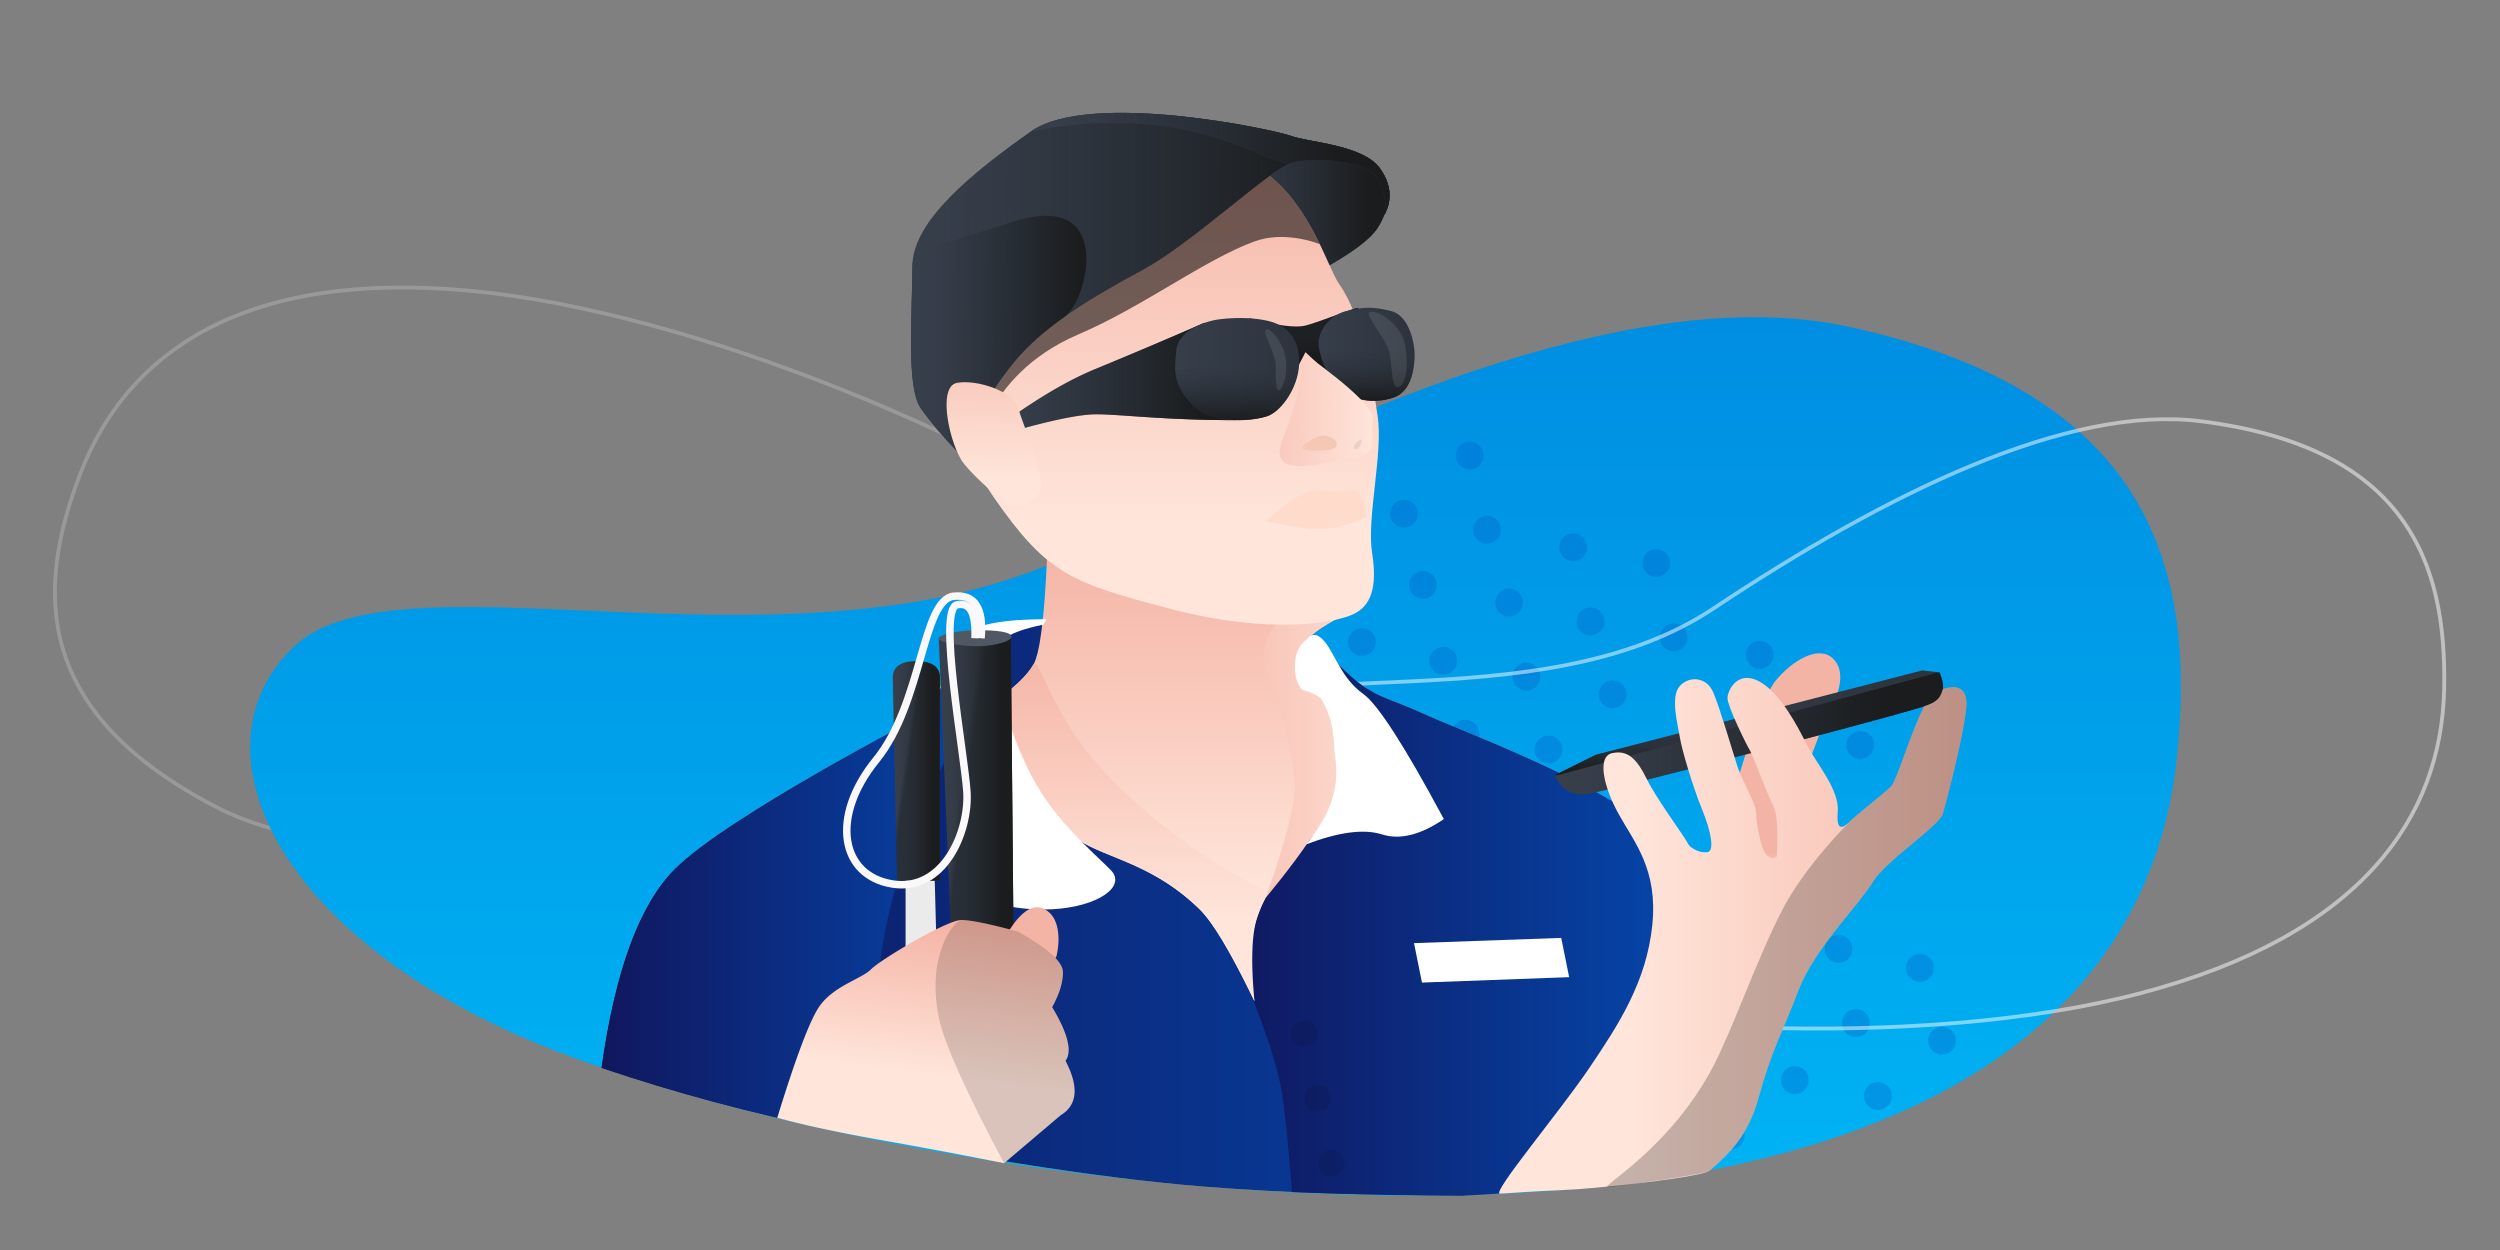 <?xml version="1.0" encoding="UTF-8"?><svg width="1440" height="720" xmlns="http://www.w3.org/2000/svg" xmlns:xlink="http://www.w3.org/1999/xlink"><rect width="100%" height="100%" fill="#808080" stroke="none"/><defs><linearGradient x1="73%" y1="96.38%" x2="73%" y2="3.78%" id="a"><stop stop-color="#00B4F4" offset="0%"/><stop stop-color="#008EE2" offset="100%"/></linearGradient><linearGradient x1="-1.32%" y1="33.24%" x2="130.7%" y2="35.18%" id="b"><stop stop-color="#373F4B" offset="0%"/><stop stop-color="#293039" offset="100%"/></linearGradient><linearGradient x1="83.78%" y1="79.77%" x2="5.56%" y2="79.77%" id="d"><stop stop-color="#1A1C1D" offset="0%"/><stop stop-color="#293039" stop-opacity="0" offset="100%"/></linearGradient><linearGradient x1="57.12%" y1="50%" x2="2.31%" y2="54.2%" id="e"><stop stop-color="#FFA01B" offset="0%"/><stop stop-color="#FFC348" offset="100%"/></linearGradient><linearGradient x1="130.53%" y1="46.4%" x2="-22.77%" y2="46.4%" id="f"><stop stop-color="#005ACA" offset="0%"/><stop stop-color="#130B4B" offset="100%"/></linearGradient><linearGradient x1="130.53%" y1="46.4%" x2="-22.77%" y2="46.4%" id="g"><stop stop-color="#005ACA" offset="0%"/><stop stop-color="#130B4B" offset="100%"/></linearGradient><linearGradient x1="130.53%" y1="46.4%" x2="-22.77%" y2="46.4%" id="h"><stop stop-color="#005ACA" offset="0%"/><stop stop-color="#130B4B" offset="100%"/></linearGradient><linearGradient x1="52.02%" y1="76.33%" x2="52.02%" y2="-2.64%" id="i"><stop stop-color="#FFE5DA" offset="0%"/><stop stop-color="#F4B4A5" offset="100%"/></linearGradient><linearGradient x1="52.02%" y1="76.33%" x2="52.02%" y2="-2.64%" id="j"><stop stop-color="#FFE5DA" offset="0%"/><stop stop-color="#F4B4A5" offset="100%"/></linearGradient><linearGradient x1="165.72%" y1="77.12%" x2="-87.74%" y2="77.12%" id="k"><stop stop-color="#FFE5DA" offset="0%"/><stop stop-color="#F4B4A5" offset="100%"/></linearGradient><linearGradient x1="81.09%" y1="77.48%" x2="81.09%" y2="-2.29%" id="l"><stop stop-color="#FFE5DA" offset="0%"/><stop stop-color="#F4B4A5" offset="100%"/></linearGradient><linearGradient x1="90.71%" y1="40.49%" x2="90.71%" y2="81.77%" id="m"><stop stop-color="#1E2123" offset="0%"/><stop stop-color="#181919" offset="100%"/></linearGradient><linearGradient x1="-1.32%" y1="42.33%" x2="130.7%" y2="43.22%" id="n"><stop stop-color="#373F4B" offset="0%"/><stop stop-color="#293039" offset="100%"/></linearGradient><linearGradient x1="83.78%" y1="79.77%" x2="5.56%" y2="79.77%" id="p"><stop stop-color="#1A1C1D" offset="0%"/><stop stop-color="#293039" stop-opacity="0" offset="100%"/></linearGradient><linearGradient x1="-1.32%" y1="25.3%" x2="130.7%" y2="28.16%" id="q"><stop stop-color="#373F4B" offset="0%"/><stop stop-color="#293039" offset="100%"/></linearGradient><linearGradient x1="130.7%" y1="96.71%" x2="130.7%" y2="44.52%" id="s"><stop stop-color="#1A1C1D" offset="0%"/><stop stop-color="#293039" stop-opacity="0" offset="100%"/></linearGradient><linearGradient x1="-1.32%" y1="15.77%" x2="130.7%" y2="19.74%" id="t"><stop stop-color="#373F4B" offset="0%"/><stop stop-color="#293039" offset="100%"/></linearGradient><linearGradient x1="130.7%" y1="96.71%" x2="130.7%" y2="44.52%" id="v"><stop stop-color="#1A1C1D" offset="0%"/><stop stop-color="#293039" stop-opacity="0" offset="100%"/></linearGradient><linearGradient x1="97.58%" y1="72.26%" x2="-79.73%" y2="66.85%" id="w"><stop stop-color="#FFE5DA" offset="0%"/><stop stop-color="#F4B4A5" offset="100%"/></linearGradient><linearGradient x1="17.15%" y1="13.56%" x2="101.65%" y2="17.78%" id="x"><stop stop-color="#373F4B" offset="0%"/><stop stop-color="#293039" offset="100%"/></linearGradient><linearGradient x1="130.7%" y1="96.71%" x2="130.7%" y2="44.52%" id="z"><stop stop-color="#1A1C1D" offset="0%"/><stop stop-color="#293039" stop-opacity="0" offset="100%"/></linearGradient><linearGradient x1="-1.32%" y1="31.62%" x2="130.7%" y2="33.75%" id="A"><stop stop-color="#373F4B" offset="0%"/><stop stop-color="#293039" offset="100%"/></linearGradient><linearGradient x1="83.78%" y1="79.77%" x2="5.56%" y2="79.77%" id="C"><stop stop-color="#1A1C1D" offset="0%"/><stop stop-color="#293039" stop-opacity="0" offset="100%"/></linearGradient><linearGradient x1="-1.32%" y1="47.02%" x2="130.7%" y2="47.36%" id="D"><stop stop-color="#373F4B" offset="0%"/><stop stop-color="#293039" offset="100%"/></linearGradient><linearGradient x1="83.78%" y1="79.77%" x2="5.56%" y2="79.77%" id="F"><stop stop-color="#1A1C1D" offset="0%"/><stop stop-color="#293039" stop-opacity="0" offset="100%"/></linearGradient><linearGradient x1="21.86%" y1="13.56%" x2="94.24%" y2="17.78%" id="G"><stop stop-color="#373F4B" offset="0%"/><stop stop-color="#293039" offset="100%"/></linearGradient><linearGradient x1="83.78%" y1="79.77%" x2="5.56%" y2="79.77%" id="I"><stop stop-color="#1A1C1D" offset="0%"/><stop stop-color="#293039" stop-opacity="0" offset="100%"/></linearGradient><linearGradient x1="76.66%" y1="77.48%" x2="54.79%" y2="-78.45%" id="J"><stop stop-color="#FFE5DA" offset="0%"/><stop stop-color="#F4B4A5" offset="100%"/></linearGradient><linearGradient x1="47.64%" y1="13.56%" x2="53.72%" y2="17.78%" id="K"><stop stop-color="#373F4B" offset="0%"/><stop stop-color="#293039" offset="100%"/></linearGradient><linearGradient x1="83.78%" y1="79.77%" x2="5.56%" y2="79.77%" id="M"><stop stop-color="#1A1C1D" offset="0%"/><stop stop-color="#293039" stop-opacity="0" offset="100%"/></linearGradient><linearGradient x1="47.03%" y1="13.56%" x2="54.67%" y2="17.78%" id="N"><stop stop-color="#373F4B" offset="0%"/><stop stop-color="#293039" offset="100%"/></linearGradient><linearGradient x1="83.78%" y1="79.77%" x2="5.56%" y2="79.77%" id="P"><stop stop-color="#1A1C1D" offset="0%"/><stop stop-color="#293039" stop-opacity="0" offset="100%"/></linearGradient><linearGradient x1="76.07%" y1="117.36%" x2="76.07%" y2="88.08%" id="Q"><stop stop-color="#FFE5DA" offset="0%"/><stop stop-color="#F4B4A5" offset="100%"/></linearGradient><linearGradient x1="81.09%" y1="68.38%" x2="90.66%" y2="6.54%" id="R"><stop stop-color="#FFE5DA" offset="0%"/><stop stop-color="#F4B4A5" offset="100%"/></linearGradient><linearGradient x1="76.07%" y1="117.36%" x2="76.07%" y2="88.08%" id="S"><stop stop-color="#FFE5DA" offset="0%"/><stop stop-color="#F4B4A5" offset="100%"/></linearGradient><linearGradient x1="-1.32%" y1="46.41%" x2="130.7%" y2="46.82%" id="T"><stop stop-color="#373F4B" offset="0%"/><stop stop-color="#293039" offset="100%"/></linearGradient><linearGradient x1="83.78%" y1="79.77%" x2="5.56%" y2="79.77%" id="V"><stop stop-color="#1A1C1D" offset="0%"/><stop stop-color="#293039" stop-opacity="0" offset="100%"/></linearGradient><linearGradient x1="-1.32%" y1="47.28%" x2="130.7%" y2="47.6%" id="W"><stop stop-color="#373F4B" offset="0%"/><stop stop-color="#293039" offset="100%"/></linearGradient><linearGradient x1="130.7%" y1="96.71%" x2="130.7%" y2="44.52%" id="Y"><stop stop-color="#1A1C1D" offset="0%"/><stop stop-color="#293039" stop-opacity="0" offset="100%"/></linearGradient><linearGradient x1="29.14%" y1="69.46%" x2="110.01%" y2="69.46%" id="Z"><stop stop-color="#FFE5DA" offset="0%"/><stop stop-color="#F4B4A5" offset="100%"/></linearGradient><path d="M357.52 46.57c.82 0 38.14-3.92 46.3 11.74A1861.8 1861.8 0 01418.97 88c14.17-8.11 23.34-15.09 27.5-20.93 6.24-8.76 11.35-26.63 0-33.9-11.35-7.26-28.32-13.53-45.3-7.9-16.96 5.63-44.47 21.3-43.65 21.3z" id="c"/><path d="M229.59 179.97c20.56-15.1 39.02-25.97 55.38-32.64a3220.3 3220.3 0 0062.4-26.42c-12.98 13.73-17.62 24.56-13.92 32.48 5.56 11.88 24.28 23.62 32.68 23.62-42.23 0-67.32-3.38-81.16-3.38-9.23 0-25.43 3.31-48.6 9.92l-6.78-3.58z" id="o"/><path d="M356.41 118.84c-10.94 1.29-24.47 7.6-25.4 18.15-.91 10.55-2.44 19.13 9.34 31.12 11.78 12 35.3 9.29 43.24 6.55 7.96-2.74 19.07-17.63 18.23-33.28-.85-15.64-11.82-20.16-18.23-21.62-6.4-1.47-16.23-2.21-27.18-.92z" id="r"/><path d="M428.79 114.2c-10.15 2.59-17.23 12.95-15.56 21.26 1.67 8.3 5.1 17.15 12.72 23.77 7.61 6.63 18.93 8.44 30.01 4.85 11.09-3.59 12.36-18.28 12.36-25 0-6.72-3.31-22.29-13.38-24.87-10.07-2.59-16-2.59-26.15 0z" id="u"/><path d="M437.54 188.1c-1 0-5.87 3.94-3.5 5.31 2.38 1.38 4.51-5.31 3.5-5.31z" id="y"/><path d="M205.58 195.8c9.88-20.96 20.6-38.46 32.16-52.49 17.34-21.04 45.15-37.3 73.86-52.82 28.7-15.53 73.47-57.95 85.56-61.74 12.09-3.8 45.06-1.32 50.55 10 3.66 7.56 4.68 14.34 3.07 20.34 4.86-9 4.04-18.05-2.45-27.13-9.73-13.62-41.18-14.92-51.17-18.65-9.99-3.72-116.03-26.35-149.86-2.6-33.82 23.76-68.27 51.7-68.27 77.57 0 25.88-3.78 69.74 4.81 81.88 5.73 8.1 12.98 16.64 21.74 25.64z" id="B"/><path d="M397.16 28.75c12.09-3.8 45.06-1.32 50.55 10 3.66 7.56 4.68 14.34 3.07 20.34 4.86-9 4.04-18.05-2.45-27.13-9.73-13.62-41.18-14.92-51.17-18.65-9.99-3.72-116.03-26.35-149.86-2.6C341.58-8 385.07 32.54 397.16 28.75z" id="E"/><path d="M205.58 195.8c9.88-20.96 20.6-38.46 32.16-52.49 7.84-9.5 17.8-18.03 29.03-25.96 13.62-9.62 29.23-74.13-30.94-54.3-42.56 14.04-56.8 14.52-56.8 25.23 0 25.88-3.78 69.74 4.81 81.88 5.73 8.1 12.98 16.64 21.74 25.64z" id="H"/><path d="M68.98 163.86h24.65V47.08c0-6.34-4.52-9.5-13.55-9.5-9.03 0-13.55 3.16-13.55 9.5l2.45 116.78z" id="L"/><path id="O" d="M93.02 24.02l7.4 178.09 35.72 1.17-1.59-179.26z"/><path d="M32.13 70.34l2.21-1.12 216.48-58.13h2.97c3.65 8.91 2.18 14.89-4.43 17.9-9.91 4.54-182.95 49.14-197.07 51.86-9.41 1.81-16.13-1.7-20.16-10.51z" id="U"/><path id="X" d="M32.13 70.22h1.76l219.39-59.26-9.53-1.1L55.69 58.49z"/></defs><g fill="none" fill-rule="evenodd"><path d="M731.36 500.72c-50.44 27.35-188.98-69.4-305.66-41.04-116.68 28.37-231.8 40.86-300.57 5.44C19.55 410.74 19.96 340.56 46.5 272.25c26.53-68.3 92.4-116.77 223.47-104.85 131.08 11.91 309.46 88.74 403.1 156.4 93.64 67.64 108.73 149.58 58.3 176.92z" stroke="#FFF" stroke-width="2.2" opacity=".2"/><path d="M168.53 307.28c62.65-59.33 301.65 27.25 460.16-59.33C787.2 161.36 949.65 98.43 1063.36 123.1c174.6 37.88 201.34 139.94 189.38 249.45-11.97 109.5-88.8 205.5-283.93 239.2-195.12 33.7-484.26-8.46-646.68-70.25-162.42-61.8-216.25-174.9-153.6-234.23z" fill="url(#a)" transform="translate(1 65)"/><g opacity=".3" fill="#0057C6"><path d="M704.93 550.68a8 8 0 10-15.47 4.15 8 8 0 0015.47-4.15M692.21 508.7a8 8 0 10-15.46 4.15 8 8 0 0015.46-4.16M774.5 646.24a8 8 0 10-15.46 4.16 8 8 0 0015.46-4.16M762.79 602.52a8 8 0 10-15.47 4.16 8 8 0 0015.47-4.16M751.8 561.54a8 8 0 10-15.46 4.16 8 8 0 0015.47-4.16M740.1 517.83a8 8 0 10-15.47 4.15 8 8 0 0015.46-4.15M729.11 476.84a8 8 0 10-15.46 4.16 8 8 0 0015.46-4.16M717.4 433.13a8 8 0 10-15.47 4.15 8 8 0 0015.47-4.15M706.42 392.14a8 8 0 10-15.47 4.16 8 8 0 0015.47-4.16M694.7 348.43a8 8 0 10-15.46 4.15 8 8 0 0015.46-4.15M822.38 655.37a8 8 0 10-15.46 4.16 8 8 0 0015.46-4.16M812.4 612.66a8 8 0 10-15.46 4.15 8 8 0 0015.46-4.15M799.69 570.67a8 8 0 10-15.47 4.16 8 8 0 0015.47-4.16M789.7 527.96a8 8 0 10-15.46 4.15 8 8 0 0015.47-4.15M777 485.97a8 8 0 10-15.47 4.16 8 8 0 0015.46-4.16M765.28 442.26a8 8 0 10-15.46 4.16 8 8 0 0015.46-4.16M754.3 401.28a8 8 0 10-15.47 4.15 8 8 0 0015.47-4.15M742.58 357.56a8 8 0 10-15.46 4.16 8 8 0 0015.46-4.16M870.26 664.5a8 8 0 10-15.46 4.16 8 8 0 0015.46-4.15M859.28 623.52a8 8 0 10-15.46 4.16 8 8 0 0015.46-4.16M847.57 579.8a8 8 0 10-15.46 4.16 8 8 0 0015.46-4.15M836.59 538.82a8 8 0 10-15.47 4.16 8 8 0 0015.47-4.16M824.87 495.1a8 8 0 10-15.46 4.16 8 8 0 0015.46-4.15M813.9 454.12a8 8 0 10-15.47 4.16 8 8 0 0015.46-4.16M802.18 410.4a8 8 0 10-15.46 4.16 8 8 0 0015.46-4.15M792.2 367.7a8 8 0 10-15.46 4.15 8 8 0 0015.46-4.16M779.48 325.71a8 8 0 10-15.46 4.16 8 8 0 0015.46-4.16M919.88 674.64a8 8 0 10-15.46 4.15 8 8 0 0015.46-4.15M907.16 632.66a8 8 0 10-15.46 4.15 8 8 0 0015.46-4.15M897.18 589.94a8 8 0 10-15.46 4.16 8 8 0 0015.46-4.16M884.47 547.96A8 8 0 10869 552.1a8 8 0 0015.46-4.15M874.49 505.24a8 8 0 10-15.46 4.16 8 8 0 0015.46-4.16M861.77 463.26a8 8 0 10-15.46 4.15 8 8 0 0015.46-4.15M851.8 420.54a8 8 0 10-15.47 4.16 8 8 0 0015.46-4.16M839.08 378.56a8 8 0 10-15.46 4.15 8 8 0 0015.46-4.15M827.37 334.84A8 8 0 10811.9 339a8 8 0 0015.47-4.16M816.38 293.86a8 8 0 10-15.46 4.16 8 8 0 0015.46-4.16M956.78 642.79a8 8 0 10-15.46 4.15 8 8 0 0015.46-4.15M944.06 600.8a8 8 0 10-15.46 4.16 8 8 0 0015.46-4.15M932.35 557.09a8 8 0 10-15.46 4.16 8 8 0 0015.46-4.16M921.37 516.1a8 8 0 10-15.46 4.16 8 8 0 0015.46-4.15M909.66 472.4a8 8 0 10-15.47 4.15 8 8 0 0015.47-4.16M899.68 429.68a8 8 0 10-15.47 4.15 8 8 0 0015.47-4.15M886.96 387.7a8 8 0 10-15.46 4.15 8 8 0 0015.46-4.16M876.98 344.98a8 8 0 10-15.46 4.15 8 8 0 0015.46-4.15M864.27 303a8 8 0 10-15.47 4.15 8 8 0 0015.47-4.16M854.29 260.28a8 8 0 10-15.47 4.15 8 8 0 0015.47-4.15M1004.66 651.92a8 8 0 10-15.46 4.16 8 8 0 0015.46-4.16M991.95 609.94a8 8 0 10-15.47 4.15 8 8 0 0015.47-4.15M981.97 567.22a8 8 0 10-15.47 4.16 8 8 0 0015.47-4.16M969.25 525.24a8 8 0 10-15.46 4.16 8 8 0 0015.46-4.16M959.27 482.52a8 8 0 10-15.46 4.16 8 8 0 0015.46-4.16M946.56 440.54a8 8 0 10-15.47 4.16 8 8 0 0015.47-4.16M936.58 397.83a8 8 0 10-15.47 4.15 8 8 0 0015.47-4.15M923.86 355.84A8 8 0 10908.4 360a8 8 0 0015.46-4.16M913.88 313.13a8 8 0 10-15.46 4.15 8 8 0 0015.46-4.15M1041.56 620.07a8 8 0 10-15.46 4.16 8 8 0 0015.46-4.16M1028.85 578.09a8 8 0 10-15.47 4.15 8 8 0 0015.47-4.15M1017.13 534.37a8 8 0 10-15.46 4.16 8 8 0 0015.46-4.16M1006.15 493.39a8 8 0 10-15.46 4.16 8 8 0 0015.46-4.16M994.44 449.67a8 8 0 10-15.47 4.16 8 8 0 0015.47-4.16M984.46 406.96a8 8 0 10-15.47 4.15 8 8 0 0015.47-4.15M971.74 364.98a8 8 0 10-15.46 4.15 8 8 0 0015.46-4.15M961.76 322.26a8 8 0 10-15.46 4.15 8 8 0 0015.46-4.15M1089.44 629.2a8 8 0 10-15.46 4.16 8 8 0 0015.46-4.16M1076.73 587.22a8 8 0 10-15.47 4.16 8 8 0 0015.47-4.16M1066.75 544.5a8 8 0 10-15.47 4.16 8 8 0 0015.47-4.15M1044.05 459.8a8 8 0 10-15.46 4.16 8 8 0 0015.46-4.15M1031.34 417.82a8 8 0 10-15.47 4.16 8 8 0 0015.47-4.16M1021.36 375.1a8 8 0 10-15.47 4.16 8 8 0 0015.47-4.15M1126.34 597.35a8 8 0 10-15.46 4.16 8 8 0 0015.46-4.16M1113.63 555.37a8 8 0 10-15.47 4.16 8 8 0 0015.47-4.16M1079.22 426.96a8 8 0 10-15.47 4.15 8 8 0 0015.47-4.15"/></g><path d="M685.06 416.61c38.1-42.95 201.62.56 301.71-66.01 100.1-66.58 204.18-117.7 281.02-107.95 117.98 14.97 141.63 81.05 140.04 154.32-1.58 73.26-46.97 141.34-174.41 174.99-127.44 33.65-321.63 22.49-432.92-9.04-111.29-31.53-153.55-103.36-115.44-146.3z" stroke="#FFF" stroke-width="2.2" opacity=".5"/><g transform="translate(346.5 65)"><use fill="url(#b)" xlink:href="#c"/><use fill="url(#d)" xlink:href="#c"/><path d="M131.74 585.47C86.3 576.26 42.4 564.47 0 550.12c7.79-55.9 21.84-94.06 42.16-114.45 30.47-30.59 144.88-89.7 144.88-89.7s24.1-51.14 42.72-51.14c12.4 0 70.51 1.27 174.3 3.82 7.99 7.7 16.8 16.02 26.47 24.98 14.49 13.43 23.8 13.7 42.36 22.34 18.56 8.66 96.44 37.24 127.51 63.47 31.08 26.23 43.2 85.28 39 188.85-21.7 1.6-69.05 10.08-142.03 25.41-55.62 0-105.23-1.7-148.84-5.08-65.4-5.07-148.63-19.32-216.79-33.15z" fill="url(#e)"/><path d="M131.74 585.47C86.3 576.26 42.4 564.47 0 550.12c7.79-55.9 21.84-94.06 42.16-114.45 30.47-30.59 144.88-89.7 144.88-89.7s27.28-52.22 45.9-52.22c12.4 0 69.45 1.63 171.13 4.9 7.98 7.7 16.8 16.02 26.46 24.98 14.49 13.43 23.8 13.7 42.36 22.34 18.56 8.66 96.44 37.24 127.51 63.47 31.08 26.23 43.2 85.28 39 188.85-26 8.41-73.84 16.88-143.53 25.41-54.62 0-103.73-1.7-147.34-5.08-65.4-5.07-148.63-19.32-216.79-33.15z" fill="url(#f)" fill-rule="nonzero"/><path d="M131.74 585.47C86.3 576.26 42.4 564.47 0 550.12c7.79-55.9 21.84-94.06 42.16-114.45 30.47-30.59 144.88-89.7 144.88-89.7s27.28-52.22 45.9-52.22c9.68 0-44.45 80.98-65.21 158.36-19.17 71.41-3.28 140-35.99 133.36z" fill="url(#g)" fill-rule="nonzero"/><path d="M404.07 298.65c7.98 7.7 16.8 16.02 26.46 24.98 14.49 13.43 23.8 13.7 42.36 22.34 18.56 8.66 96.44 37.24 127.51 63.47 31.08 26.23 43.2 85.28 39 188.85-22.88 7.4-56.82 15.83-113.56 23.33-5.15.68-15.14 1.37-29.97 2.08-45.14-.46-77.86-1.16-98.17-2.08-2.4-30.37-4.43-49.98-6.1-58.85-3.89-20.64-15.3-52.22-34.26-94.72 15.15-55.77 23.48-94.67 25-116.71.63-9.22 7.87-26.79 21.73-52.69z" fill="url(#h)" fill-rule="nonzero"/><circle fill="#000" opacity=".1" cx="404.8" cy="530.2" r="7.7"/><circle fill="#000" opacity=".1" cx="412.5" cy="567.6" r="7.7"/><circle fill="#000" opacity=".1" cx="420.2" cy="605" r="7.7"/><path d="M225.68 339.63c10.25 38.45 26.83 65 49.73 79.62 15.96 10.2 42.86 13.67 69.2 39.61 7.61 7.5 18.1 25.11 31.47 52.82-5.2-23.96-2.44-44.94 8.29-62.95 10.72-18.02 28.78-37.36 54.18-58.05l-17.49-53.39-17.79-4.93c-3.69-6.79-4.44-13.8-2.24-21.04 2.2-7.24 12.07-15.1 29.64-23.6-38.05 2.35-63.64 1.37-76.78-2.95-13.13-4.32-45.55-14.16-97.25-29.5-1.51 35.1-4.13 55.92-7.85 62.43-3.72 6.52-11.42 13.83-23.1 21.93z" fill="url(#i)" fill-rule="nonzero"/><path d="M225.68 339.63c10.25 38.45 26.83 65 49.73 79.62 15.96 10.2 42.86 13.67 69.2 39.61 7.61 7.5 18.1 25.11 31.47 52.82-2.2-23.03-1.59-39.46 1.87-49.28a76 76 0 016.42-13.67c-39.73-18.78-80.69-50.46-105.1-81.31-20.83-26.36-27.9-54.22-30.48-49.72-3.72 6.52-11.42 13.83-23.1 21.93z" fill="url(#j)" fill-rule="nonzero"/><path d="M421.06 337.3l-17.79-4.94c-3.69-6.79-4.44-13.8-2.24-21.04 2.2-7.24 12.07-15.1 29.64-23.6-26.93-4.34-42.96 1.35-48.07 17.05-6.31 19.34 13.41 35.19 16.69 81.98.7 9.85-4.87 31.64-16.7 65.36 25.92-31.46 39.3-53.03 40.17-64.7.86-11.66.3-28.37-1.7-50.12z" fill="url(#k)" fill-rule="nonzero"/><path d="M225.68 221.13c31.14 44.86 44.66 49.56 102.45 64.7 57.8 15.14 95.12 7.63 104.95 2.92 9.83-4.72 13.98-14.9 10.76-35.18-3.23-20.28 6.42-57.3 3.2-78.86-3.2-21.56-8.92-57.49-21.97-75.76-6.68-9.36-16.5-45.29-42.47-64.28-24.77-18.12-71.7-18.55-91.05-16-31.75 4.17-61.33 14.12-72.7 38.87-21.36 46.52-24.3 118.73 6.83 163.6z" fill="url(#l)"/><path d="M413.68 75.62c-6.72-13.78-16.27-30.12-31.08-40.95-24.77-18.12-71.7-18.55-91.05-16-31.75 4.17-61.33 14.12-72.7 38.87-18 39.22-22.93 96.7-5.37 140.66 1.61 4.03 4-46.18 61.32-70.66 36.85-15.73 73.01-43.28 101.41-53.53 15.78-5.7 32.89-.17 37.47 1.61z" fill="#000" opacity=".55" style="mix-blend-mode:overlay"/><path d="M372.7 118.18c16.16 4.34 27.07 5.79 32.74 4.34 8.5-2.17 27.8-10.25 30.26-10.25 1.63 0-4.85 4.42-19.43 13.27l3.68 25.82-14.5-13.5-5.05 9.73-27.7-29.41z" fill="url(#m)" fill-rule="nonzero"/><use fill="url(#n)" xlink:href="#o"/><use fill="url(#p)" xlink:href="#o"/><use fill="url(#q)" xlink:href="#r"/><use fill="url(#s)" xlink:href="#r"/><use fill="url(#t)" xlink:href="#u"/><use fill="url(#v)" xlink:href="#u"/><path d="M405.35 139.08c27.13 19.48 40.12 32.16 38.99 38.05-1.7 8.84 1.6 14.6-2.7 18.33-2.87 2.48-8.27 3.83-16.2 4.05-23.3 6.44-34.94 5.09-34.94-4.05 0-6.3 7.52-18.56 10.74-35.57.97-5.12 2.34-12.05 4.11-20.8z" fill="url(#w)"/><path d="M404.33 193.74c2.6 1.37 17.09 1.66 18.89-1.78 1.8-3.43-5.47-7.58-10.46-5.5-5 2.07-11.04 5.9-8.43 7.28z" fill="#F4C8B5"/><g opacity=".1"><use fill="url(#x)" xlink:href="#y"/><use fill="url(#z)" xlink:href="#y"/></g><path d="M442.64 114.79c-3.4 1.27 7.08 12.56 10.28 20.6 3.2 8.04 1.2 23.9 6.32 22.57 5.13-1.33 6.23-19.87 1.83-29.4-4.4-9.52-15.02-15.05-18.43-13.77zM382.4 125.45c-.81 3.43 6.5 14.2 6.02 21.52-.47 7.32.24 17.02 3.46 11.07 3.22-5.95 3.22-15.77.63-22.27-2.59-6.5-9.3-13.76-10.11-10.32z" fill="#F9F9F9" opacity=".1"/><path d="M382.6 235.15c13.63-12.8 24.34-18.64 32.13-17.53 11.69 1.66 16.5-1.66 20.3 0 2.54 1.1 4.42 6.26 5.62 15.46-10.66 4.25-19.3 6.5-25.92 6.73-6.62.24-17.33-1.32-32.13-4.66z" fill="#FFDBCC"/><path d="M254.56 294.83c-21.85 4.16-31.48 11.56-28.88 22.21 2.14 8.76 8.65 42.96 26.1 72.17 14.36 24.04 40.06 44.17 42.91 48.64 6.33 9.91-13.17 21.01-40.13 21.01-17.97 0-34.97-4.18-51-12.53-5.46-67.53-6.82-105.96-4.1-115.3 4.1-13.99 9.76-33.05 22.07-36.2 8.21-2.1 19.8-3.15 34.8-3.15l-1.77 3.15zM405.89 421.34c13.96-16.63 19.5-33.47 16.6-50.5-1.02-5.96.65-18.76-7.94-33.2-1-1.66-4.75-3.43-11.28-5.28-3.12-4.43-4.4-9.66-3.86-15.7.55-6.05 2.71-10.4 6.48-13.06 3.05-4.15 6.58-3.84 10.59.94 6 7.16 9.67 21.19 22.26 30.17 8.4 6 23.86 30.02 46.41 72.08-13.46 9.17-25.34 12.1-35.66 8.82-10.32-3.29-24.86-1.38-43.6 5.73zM467.97 478.24l84.79-3.01 4.57 22.61-84.78 3.12z" fill="#FFF"/><g><use fill="url(#A)" xlink:href="#B"/><use fill="url(#C)" xlink:href="#B"/></g><g><use fill="url(#D)" xlink:href="#E"/><use fill="url(#F)" xlink:href="#E"/></g><g><use fill="url(#G)" xlink:href="#H"/><use fill="url(#I)" xlink:href="#H"/></g><path d="M239.45 224.25c-12.6-7.28-22.1-13.72-28.47-19.32-9.56-8.4-22.94-41.7-11.51-45.67 11.42-3.98 33.4.03 37.22 9.04 3.81 9 24.34 39.62 19.15 47.79-3.47 5.44-8.93 8.16-16.4 8.16z" fill="url(#J)" transform="rotate(9 225.87 190.99)"/></g><path fill="#EBEBEB" d="M521.62 597.7v-90.54h16.8l2.3 87.94z"/><g transform="translate(447.7 343.3)"><use fill="url(#K)" xlink:href="#L"/><use fill="url(#M)" xlink:href="#L"/></g><g transform="translate(447.7 343.3)"><use fill="url(#N)" xlink:href="#O"/><use fill="url(#P)" xlink:href="#O"/></g><path d="M540.9 368.23c1.67 2.3 16.16 4.38 24.4 3.97 8.25-.41 18.59-3.04 17.17-6.04-1.4-3-14.78-3.45-23.74-3-8.97.45-19.51 2.76-17.84 5.07z" fill="#505863"/><path d="M133.67 192.45c7.17-11.1 13.8-15.2 19.9-12.28 9.15 4.37 9.44 17.44 7.42 26.68-1.35 6.15-10.45 1.35-27.32-14.4z" fill="url(#Q)" transform="translate(447.7 343.3)"/><path d="M0 300.57c10.58-34.42 18.58-55.68 24-63.78 8.12-12.16 24.5-16.16 30.13-21.85 5.63-5.7 43.67-28.3 51.82-28.3 5.43 0 16.33 2.23 32.68 6.66 17.28 9.67 25.92 17.47 25.92 23.4 0 5.95-2.07 12.64-6.22 20.09 9.09 15.19 11.65 25.5 7.7 30.92 7.79 15.06 6.86 25.52-2.78 31.36l-32.6 27.63a3292.13 3292.13 0 00-70.63-13.28c-23.9-4.22-43.9-8.5-60.02-12.85z" fill="url(#R)" transform="translate(447.7 343.3)"/><path d="M553.65 529.95c5.43 0 16.33 2.22 32.68 6.65 17.28 9.67 25.92 17.47 25.92 23.4 0 5.95-2.07 12.64-6.22 20.09 9.09 15.19 11.65 25.5 7.7 30.92 7.79 15.06 6.86 25.52-2.78 31.36L578.35 670c-22.18-41.57-34.72-69.62-37.63-84.17-7.37-36.8 9.52-55.88 12.93-55.88z" fill="#000" fill-rule="nonzero" opacity=".15" style="mix-blend-mode:soft-light"/><path d="M561.6 367.63c.6-14.52-2.86-20.94-10.37-19.25-11.25 2.52 4.1 84.65 5.69 107.45 1.58 22.8-13.13 58.18-42.96 53.34-29.84-4.84-35.95-38.68-9.27-71.47 26.68-32.79 26.47-92.4 44.63-94.27 12.11-1.26 17.36 6.8 15.75 24.2" stroke="#FAF8F9" stroke-width="4.31"/><g><path d="M127 109.45c15.03-54.64 25.83-85.88 32.4-93.74 9.86-11.8 24.55-20.38 32.75-12.92 8.2 7.46 3.36 21.05-.89 28.62-2.83 5.04-9.97 23.32-21.4 54.81-.06 29.17-.69 43.76-1.88 43.76-1.2 0-14.86-6.85-40.98-20.53z" fill="url(#S)" transform="translate(863.4 376.3)"/><g transform="translate(863.4 376.3)"><use fill="url(#T)" xlink:href="#U"/><use fill="url(#V)" xlink:href="#U"/></g><g transform="translate(863.4 376.3)"><use fill="url(#W)" xlink:href="#X"/><use fill="url(#Y)" xlink:href="#X"/></g><path d="M51.9 239.05c17.2-25.36 33.02-49.9 36.4-82.3 3.4-32.4-10.39-47.87-19.38-64.19C59.93 76.25 56.5 59.3 65.3 57.48c8.8-1.8 13.95 3 19.85 14.96 5.9 11.97 21.88 33.25 23.54 36.88 1.66 3.63 8.73 6.27 11.95 5.04 3.21-1.23 1.8-11.11-3.6-24.3-5.39-13.2-11.72-34.48-12.84-41.63-1.12-7.15-5.68-23.5 0-29.62 5.67-6.13 15.51-5.01 19.24 3.67 3.72 8.68 11.23 34.34 13.92 42.68 2.7 8.33 10.68 21.46 10.68 26.23 0 4.76 2.47 20.35 5.6 24.18 3.11 3.83 6.44 2.19 6.44 1.1 0-1.1 1.5-21.9-2.03-28.7-3.54-6.8-11.65-29.12-13.47-32-1.82-2.87-12.93-25.37-12.93-30.06 0-4.7 5.87-16.27 18.04-9.85 12.17 6.42 22.2 25.7 27.61 36.5 5.41 10.79 18.97 25.95 17.86 38.83-1.1 12.87 4.02 8.42 7.68 4.8 3.67-3.63 19.19-15.66 23.16-19.7 3.08-3.13 11.43-31.52 18.92-45.93 4.44-1.56 5.75-2.22 7.69-4.02 1.93-1.8 2.42-4.06 3.13-5.97 7.24-2.27 14.53-1.7 13.44 10.85-1.33 15.28-11.43 54.08-13.54 61.14-2.11 7.07-33.42 27.4-40.29 39.2-6.87 11.8-33.68 38.54-42.54 61.74-8.85 23.2-16.13 36.21-23.12 62.07-5.63 20.86-15.77 31.79-28.4 42.45-3.05 2.57-32.83 6.63-60.63 9.32-27.8 2.68-19.2 1.06-60.21 3.94-4.4-.83 34.27-46.87 51.46-72.23z" fill="url(#Z)" transform="translate(863.4 376.3)"/><path d="M986.7 614.4c11.71-22.39 24.97-61.3 39.81-90.14 12.97-25.2 38.03-50.08 39.73-51.77 3.67-3.63 19.19-15.66 23.16-19.7 3.08-3.13 11.43-31.52 18.92-45.93 4.44-1.56 5.75-2.22 7.69-4.02 1.93-1.8 2.42-4.06 3.13-5.97 7.24-2.27 14.53-1.7 13.44 10.85-1.33 15.28-11.43 54.08-13.54 61.14-2.11 7.07-33.42 27.4-40.29 39.2-6.87 11.8-33.68 38.54-42.54 61.74-8.85 23.2-16.13 36.21-23.12 62.07-5.63 20.86-15.77 31.79-28.4 42.45-2.23 1.88-38.55 7.12-58.17 9.47-7.18.87 34.95-21.15 60.19-69.4z" fill="#000" fill-rule="nonzero" opacity=".23" style="mix-blend-mode:soft-light"/></g></g></svg>